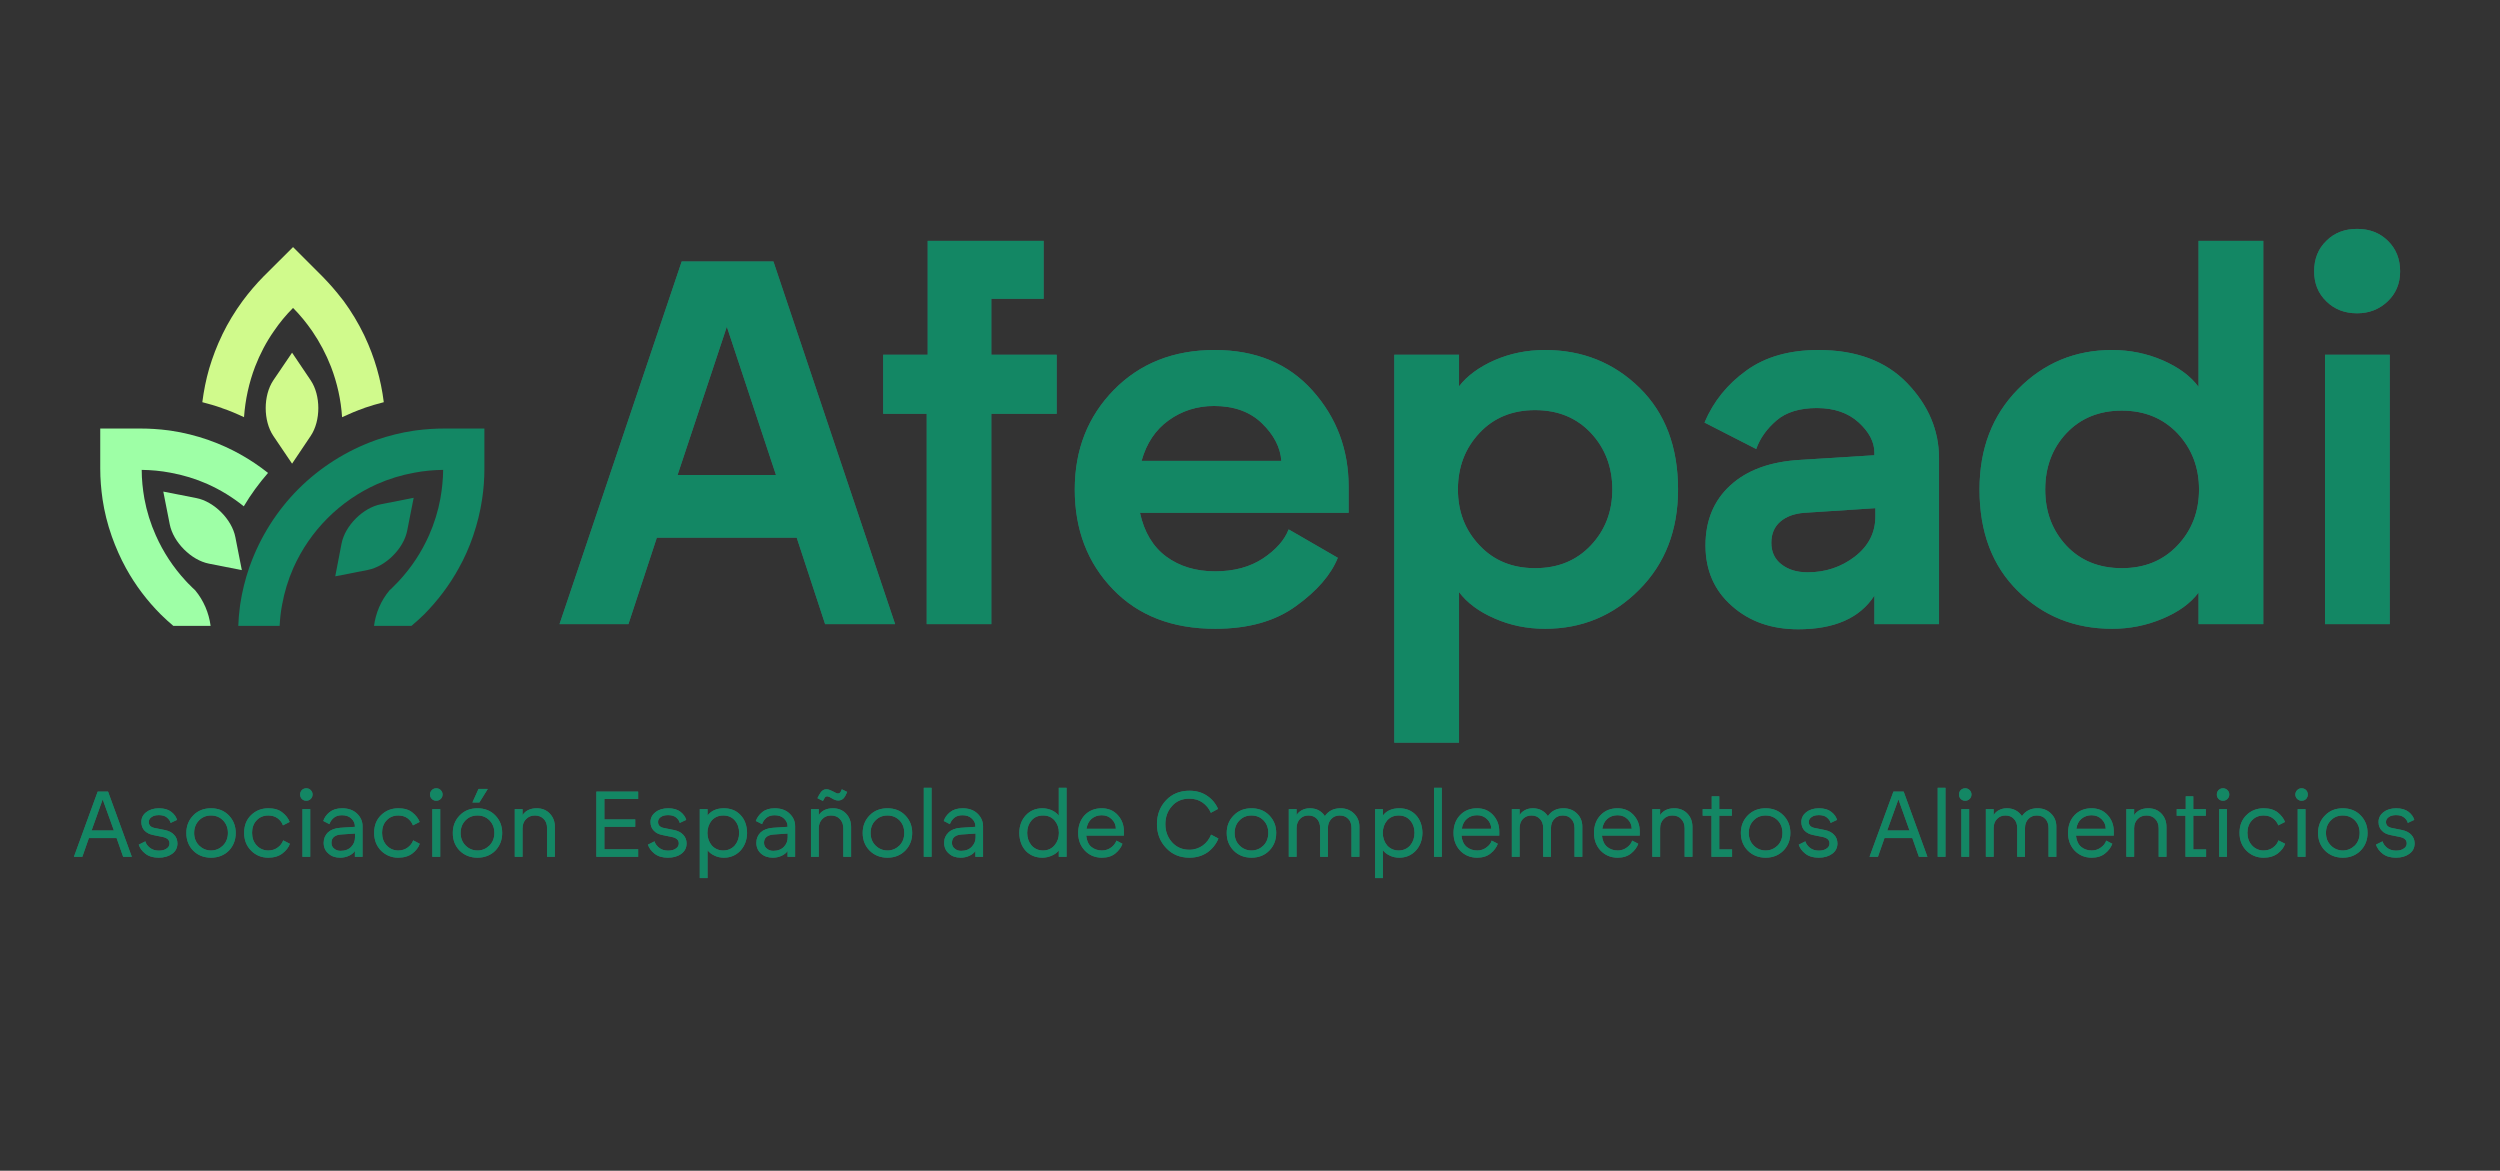 <?xml version="1.0" encoding="UTF-8"?>
<!DOCTYPE svg PUBLIC "-//W3C//DTD SVG 1.1//EN" "http://www.w3.org/Graphics/SVG/1.1/DTD/svg11.dtd">
<svg version="1.2" width="205mm" height="96mm" viewBox="0 0 20500 9600" preserveAspectRatio="xMidYMid" fill-rule="evenodd" stroke-width="28.222" stroke-linejoin="round" xmlns="http://www.w3.org/2000/svg" xmlns:ooo="http://xml.openoffice.org/svg/export" xmlns:xlink="http://www.w3.org/1999/xlink" xmlns:presentation="http://sun.com/xmlns/staroffice/presentation" xmlns:smil="http://www.w3.org/2001/SMIL20/" xmlns:anim="urn:oasis:names:tc:opendocument:xmlns:animation:1.0" xml:space="preserve">
 <rect x="0" y="0" width="20500" height="9600" fill="#333333" stroke="none"/>
 <defs class="ClipPathGroup">
  <clipPath id="presentation_clip_path" clipPathUnits="userSpaceOnUse">
   <rect x="0" y="0" width="20500" height="9600"/>
  </clipPath>
  <clipPath id="presentation_clip_path_shrink" clipPathUnits="userSpaceOnUse">
   <rect x="20" y="9" width="20459" height="9581"/>
  </clipPath>
 </defs>
 <defs class="TextShapeIndex">
  <g ooo:slide="id1" ooo:id-list="id3 id4 id5 id6 id7 id8 id9 id10 id11 id12"/>
 </defs>
 <defs class="EmbeddedBulletChars">
  <g id="bullet-char-template-57356" transform="scale(0,-0)">
   <path d="M 580,1141 L 1163,571 580,0 -4,571 580,1141 Z"/>
  </g>
  <g id="bullet-char-template-57354" transform="scale(0,-0)">
   <path d="M 8,1128 L 1137,1128 1137,0 8,0 8,1128 Z"/>
  </g>
  <g id="bullet-char-template-10146" transform="scale(0,-0)">
   <path d="M 174,0 L 602,739 174,1481 1456,739 174,0 Z M 1358,739 L 309,1346 659,739 1358,739 Z"/>
  </g>
  <g id="bullet-char-template-10132" transform="scale(0,-0)">
   <path d="M 2015,739 L 1276,0 717,0 1260,543 174,543 174,936 1260,936 717,1481 1274,1481 2015,739 Z"/>
  </g>
  <g id="bullet-char-template-10007" transform="scale(0,-0)">
   <path d="M 0,-2 C -7,14 -16,27 -25,37 L 356,567 C 262,823 215,952 215,954 215,979 228,992 255,992 264,992 276,990 289,987 310,991 331,999 354,1012 L 381,999 492,748 772,1049 836,1024 860,1049 C 881,1039 901,1025 922,1006 886,937 835,863 770,784 769,783 710,716 594,584 L 774,223 C 774,196 753,168 711,139 L 727,119 C 717,90 699,76 672,76 641,76 570,178 457,381 L 164,-76 C 142,-110 111,-127 72,-127 30,-127 9,-110 8,-76 1,-67 -2,-52 -2,-32 -2,-23 -1,-13 0,-2 Z"/>
  </g>
  <g id="bullet-char-template-10004" transform="scale(0,-0)">
   <path d="M 285,-33 C 182,-33 111,30 74,156 52,228 41,333 41,471 41,549 55,616 82,672 116,743 169,778 240,778 293,778 328,747 346,684 L 369,508 C 377,444 397,411 428,410 L 1163,1116 C 1174,1127 1196,1133 1229,1133 1271,1133 1292,1118 1292,1087 L 1292,965 C 1292,929 1282,901 1262,881 L 442,47 C 390,-6 338,-33 285,-33 Z"/>
  </g>
  <g id="bullet-char-template-9679" transform="scale(0,-0)">
   <path d="M 813,0 C 632,0 489,54 383,161 276,268 223,411 223,592 223,773 276,916 383,1023 489,1130 632,1184 813,1184 992,1184 1136,1130 1245,1023 1353,916 1407,772 1407,592 1407,412 1353,268 1245,161 1136,54 992,0 813,0 Z"/>
  </g>
  <g id="bullet-char-template-8226" transform="scale(0,-0)">
   <path d="M 346,457 C 273,457 209,483 155,535 101,586 74,649 74,723 74,796 101,859 155,911 209,963 273,989 346,989 419,989 480,963 531,910 582,859 608,796 608,723 608,648 583,586 532,535 482,483 420,457 346,457 Z"/>
  </g>
  <g id="bullet-char-template-8211" transform="scale(0,-0)">
   <path d="M -4,459 L 1135,459 1135,606 -4,606 -4,459 Z"/>
  </g>
  <g id="bullet-char-template-61548" transform="scale(0,-0)">
   <path d="M 173,740 C 173,903 231,1043 346,1159 462,1274 601,1332 765,1332 928,1332 1067,1274 1183,1159 1299,1043 1357,903 1357,740 1357,577 1299,437 1183,322 1067,206 928,148 765,148 601,148 462,206 346,322 231,437 173,577 173,740 Z"/>
  </g>
 </defs>
 <g>
  <g id="id2" class="Master_Slide">
   <g id="bg-id2" class="Background"/>
   <g id="bo-id2" class="BackgroundObjects"/>
  </g>
 </g>
 <g class="SlideGroup">
  <g>
   <g id="container-id1">
    <g id="id1" class="Slide" clip-path="url(#presentation_clip_path)">
     <g class="Page">
      <g class="com.sun.star.drawing.ClosedBezierShape">
       <g id="id3">
        <rect class="BoundingBox" stroke="none" fill="none" x="4588" y="1877" width="15094" height="4214"/>
        <path fill="rgb(54,104,100)" stroke="none" d="M 5153,5118 L 5386,4409 6533,4409 6766,5118 7340,5118 6342,2144 5590,2144 4588,5118 5153,5118 Z M 5960,2679 L 6363,3895 5556,3895 5960,2679 Z M 8129,5118 L 8129,3393 8665,3393 8665,2909 8129,2909 8129,2450 8558,2450 8558,1975 7607,1975 7607,2909 7242,2909 7242,3393 7599,3393 7599,5118 8129,5118 Z M 10628,4969 C 10800,4845 10914,4713 10970,4574 L 10567,4341 C 10533,4429 10463,4508 10357,4579 10251,4649 10120,4685 9964,4685 9805,4685 9672,4644 9563,4564 9454,4483 9382,4363 9348,4205 L 11059,4205 11059,3993 C 11059,3686 10960,3423 10762,3202 10564,2981 10297,2870 9960,2870 9623,2870 9347,2980 9134,3197 8920,3416 8813,3687 8813,4014 8813,4342 8917,4615 9125,4831 9333,5048 9613,5156 9964,5156 10236,5156 10457,5094 10628,4969 Z M 9584,3446 C 9693,3368 9817,3329 9955,3329 10120,3329 10251,3377 10348,3471 10446,3566 10499,3669 10507,3779 L 9361,3779 C 9401,3635 9475,3524 9584,3446 Z M 11964,6090 L 11964,4855 C 12029,4942 12126,5015 12255,5071 12384,5128 12522,5156 12669,5156 12972,5156 13229,5049 13442,4835 13654,4622 13760,4348 13760,4014 13760,3665 13655,3387 13444,3180 13233,2974 12975,2870 12669,2870 12522,2870 12384,2898 12257,2953 12130,3009 12032,3080 11964,3168 L 11964,2909 11433,2909 11433,6090 11964,6090 Z M 12132,3550 C 12249,3425 12401,3363 12588,3363 12775,3363 12927,3425 13045,3550 13162,3675 13221,3830 13221,4014 13221,4195 13162,4348 13045,4472 12927,4597 12775,4659 12588,4659 12401,4659 12249,4597 12132,4472 12014,4348 11955,4195 11955,4014 11955,3830 12014,3675 12132,3550 Z M 15370,4884 L 15370,5118 15900,5118 15900,3758 C 15900,3529 15813,3323 15639,3142 15465,2961 15222,2870 14911,2870 14673,2870 14476,2926 14321,3038 14165,3150 14050,3292 13977,3465 L 14401,3682 C 14432,3594 14488,3516 14567,3448 14646,3380 14757,3346 14898,3346 15040,3346 15154,3385 15240,3463 15326,3541 15370,3624 15370,3711 L 15370,3733 14762,3771 C 14516,3785 14325,3855 14189,3980 14053,4104 13985,4269 13985,4472 13985,4676 14057,4842 14202,4969 14346,5097 14527,5160 14745,5160 15043,5160 15251,5068 15370,4884 Z M 14796,4205 L 15378,4167 15378,4235 C 15378,4368 15322,4477 15210,4564 15098,4650 14969,4693 14822,4693 14734,4693 14663,4671 14607,4627 14552,4584 14525,4525 14525,4451 14525,4378 14549,4320 14599,4277 14648,4235 14714,4211 14796,4205 Z M 17733,5073 C 17864,5018 17963,4947 18028,4859 L 18028,5118 18559,5118 18559,1975 18028,1975 18028,3172 C 17963,3084 17865,3012 17735,2955 17605,2899 17466,2870 17319,2870 17016,2870 16759,2977 16548,3191 16337,3405 16232,3679 16232,4014 16232,4362 16336,4639 16546,4846 16755,5053 17013,5156 17319,5156 17463,5156 17601,5129 17733,5073 Z M 17399,3367 C 17586,3367 17738,3430 17856,3554 17973,3679 18032,3833 18032,4014 18032,4195 17973,4348 17856,4472 17738,4597 17586,4659 17399,4659 17213,4659 17061,4598 16945,4475 16829,4351 16771,4198 16771,4014 16771,3830 16829,3675 16945,3552 17061,3429 17213,3367 17399,3367 Z M 19596,2909 L 19065,2909 19065,5118 19596,5118 19596,2909 Z M 19076,2471 C 19142,2536 19226,2569 19328,2569 19427,2569 19511,2536 19579,2471 19647,2406 19681,2324 19681,2225 19681,2123 19647,2040 19581,1975 19514,1909 19430,1877 19328,1877 19226,1877 19142,1909 19076,1975 19009,2040 18976,2123 18976,2225 18976,2324 19009,2406 19076,2471 Z"/>
       </g>
      </g>
      <g class="com.sun.star.drawing.ClosedBezierShape">
       <g id="id4">
        <rect class="BoundingBox" stroke="none" fill="none" x="4588" y="1877" width="15094" height="4214"/>
        <path fill="rgb(19,135,100)" stroke="none" d="M 5153,5118 L 5386,4409 6533,4409 6766,5118 7340,5118 6342,2144 5590,2144 4588,5118 5153,5118 Z M 5960,2679 L 6363,3895 5556,3895 5960,2679 Z M 8129,5118 L 8129,3393 8665,3393 8665,2909 8129,2909 8129,2450 8558,2450 8558,1975 7607,1975 7607,2909 7242,2909 7242,3393 7599,3393 7599,5118 8129,5118 Z M 10628,4969 C 10800,4845 10914,4713 10970,4574 L 10567,4341 C 10533,4429 10463,4508 10357,4579 10251,4649 10120,4685 9964,4685 9805,4685 9672,4644 9563,4564 9454,4483 9382,4363 9348,4205 L 11059,4205 11059,3993 C 11059,3686 10960,3423 10762,3202 10564,2981 10297,2870 9960,2870 9623,2870 9347,2980 9134,3197 8920,3416 8813,3687 8813,4014 8813,4342 8917,4615 9125,4831 9333,5048 9613,5156 9964,5156 10236,5156 10457,5094 10628,4969 Z M 9584,3446 C 9693,3368 9817,3329 9955,3329 10120,3329 10251,3377 10348,3471 10446,3566 10499,3669 10507,3779 L 9361,3779 C 9401,3635 9475,3524 9584,3446 Z M 11964,6090 L 11964,4855 C 12029,4942 12126,5015 12255,5071 12384,5128 12522,5156 12669,5156 12972,5156 13229,5049 13442,4835 13654,4622 13760,4348 13760,4014 13760,3665 13655,3387 13444,3180 13233,2974 12975,2870 12669,2870 12522,2870 12384,2898 12257,2953 12130,3009 12032,3080 11964,3168 L 11964,2909 11433,2909 11433,6090 11964,6090 Z M 12132,3550 C 12249,3425 12401,3363 12588,3363 12775,3363 12927,3425 13045,3550 13162,3675 13221,3830 13221,4014 13221,4195 13162,4348 13045,4472 12927,4597 12775,4659 12588,4659 12401,4659 12249,4597 12132,4472 12014,4348 11955,4195 11955,4014 11955,3830 12014,3675 12132,3550 Z M 15370,4884 L 15370,5118 15900,5118 15900,3758 C 15900,3529 15813,3323 15639,3142 15465,2961 15222,2870 14911,2870 14673,2870 14476,2926 14321,3038 14165,3150 14050,3292 13977,3465 L 14401,3682 C 14432,3594 14488,3516 14567,3448 14646,3380 14757,3346 14898,3346 15040,3346 15154,3385 15240,3463 15326,3541 15370,3624 15370,3711 L 15370,3733 14762,3771 C 14516,3785 14325,3855 14189,3980 14053,4104 13985,4269 13985,4472 13985,4676 14057,4842 14202,4969 14346,5097 14527,5160 14745,5160 15043,5160 15251,5068 15370,4884 Z M 14796,4205 L 15378,4167 15378,4235 C 15378,4368 15322,4477 15210,4564 15098,4650 14969,4693 14822,4693 14734,4693 14663,4671 14607,4627 14552,4584 14525,4525 14525,4451 14525,4378 14549,4320 14599,4277 14648,4235 14714,4211 14796,4205 Z M 17733,5073 C 17864,5018 17963,4947 18028,4859 L 18028,5118 18559,5118 18559,1975 18028,1975 18028,3172 C 17963,3084 17865,3012 17735,2955 17605,2899 17466,2870 17319,2870 17016,2870 16759,2977 16548,3191 16337,3405 16232,3679 16232,4014 16232,4362 16336,4639 16546,4846 16755,5053 17013,5156 17319,5156 17463,5156 17601,5129 17733,5073 Z M 17399,3367 C 17586,3367 17738,3430 17856,3554 17973,3679 18032,3833 18032,4014 18032,4195 17973,4348 17856,4472 17738,4597 17586,4659 17399,4659 17213,4659 17061,4598 16945,4475 16829,4351 16771,4198 16771,4014 16771,3830 16829,3675 16945,3552 17061,3429 17213,3367 17399,3367 Z M 19596,2909 L 19065,2909 19065,5118 19596,5118 19596,2909 Z M 19076,2471 C 19142,2536 19226,2569 19328,2569 19427,2569 19511,2536 19579,2471 19647,2406 19681,2324 19681,2225 19681,2123 19647,2040 19581,1975 19514,1909 19430,1877 19328,1877 19226,1877 19142,1909 19076,1975 19009,2040 18976,2123 18976,2225 18976,2324 19009,2406 19076,2471 Z"/>
       </g>
      </g>
      <g class="com.sun.star.drawing.ClosedBezierShape">
       <g id="id5">
        <rect class="BoundingBox" stroke="none" fill="none" x="605" y="6460" width="19196" height="741"/>
        <path fill="rgb(54,104,100)" stroke="none" d="M 675,7026 L 729,6872 956,6872 1010,7026 1081,7026 886,6491 801,6491 606,7026 675,7026 Z M 842,6555 L 934,6810 751,6810 842,6555 Z M 1412,7001 C 1441,6980 1455,6951 1455,6916 1455,6889 1446,6865 1428,6846 1410,6826 1384,6813 1351,6806 L 1270,6790 C 1237,6784 1220,6767 1220,6740 1220,6724 1228,6710 1243,6700 1258,6689 1278,6684 1303,6684 1330,6684 1352,6690 1368,6703 1384,6716 1395,6731 1399,6748 L 1452,6723 C 1444,6698 1429,6676 1404,6657 1380,6638 1346,6628 1303,6628 1261,6628 1226,6639 1199,6660 1172,6681 1159,6708 1159,6740 1159,6769 1168,6793 1185,6811 1203,6830 1228,6842 1260,6848 L 1334,6863 C 1371,6871 1390,6888 1390,6916 1390,6934 1382,6948 1366,6958 1350,6970 1329,6975 1302,6975 1272,6975 1248,6967 1228,6951 1209,6935 1196,6918 1192,6899 L 1138,6926 C 1146,6953 1164,6979 1192,7000 1219,7022 1256,7033 1302,7033 1346,7033 1383,7022 1412,7001 Z M 1933,6830 C 1933,6773 1914,6725 1876,6686 1838,6647 1789,6628 1730,6628 1671,6628 1623,6647 1585,6686 1547,6725 1528,6773 1528,6830 1528,6888 1546,6936 1584,6975 1622,7013 1671,7033 1730,7033 1790,7033 1839,7013 1877,6975 1914,6936 1933,6888 1933,6830 Z M 1730,6687 C 1770,6687 1802,6700 1829,6727 1855,6754 1869,6788 1869,6830 1869,6872 1855,6906 1829,6933 1802,6959 1770,6974 1730,6974 1691,6974 1659,6959 1632,6933 1606,6906 1592,6872 1592,6830 1592,6788 1606,6754 1632,6727 1659,6700 1691,6687 1730,6687 Z M 2316,6998 C 2346,6975 2367,6948 2377,6919 L 2322,6891 C 2314,6914 2300,6933 2278,6949 2257,6965 2231,6974 2200,6974 2161,6974 2129,6959 2104,6932 2079,6904 2067,6870 2067,6829 2067,6788 2079,6753 2104,6727 2129,6700 2161,6687 2200,6687 2231,6687 2257,6695 2278,6711 2299,6727 2313,6746 2320,6768 L 2375,6740 C 2364,6711 2345,6685 2315,6662 2286,6639 2248,6628 2200,6628 2144,6628 2097,6647 2059,6684 2021,6721 2002,6769 2002,6829 2002,6889 2021,6937 2060,6976 2098,7014 2145,7033 2200,7033 2247,7033 2286,7021 2316,6998 Z M 2544,6635 L 2480,6635 2480,7026 2544,7026 2544,6635 Z M 2512,6566 C 2526,6566 2538,6561 2548,6551 2558,6541 2563,6529 2563,6515 2563,6501 2558,6489 2548,6479 2538,6469 2526,6464 2512,6464 2497,6464 2485,6469 2475,6479 2466,6489 2461,6501 2461,6515 2461,6529 2466,6541 2475,6551 2485,6561 2497,6566 2512,6566 Z M 2860,7018 C 2882,7008 2899,6995 2910,6978 L 2910,7026 2973,7026 2973,6774 C 2973,6735 2957,6700 2927,6671 2896,6642 2856,6628 2805,6628 2762,6628 2728,6639 2702,6660 2676,6681 2659,6706 2651,6732 L 2701,6758 C 2708,6739 2719,6721 2736,6707 2753,6692 2776,6685 2805,6685 2837,6685 2862,6694 2881,6712 2900,6730 2910,6751 2910,6774 L 2910,6780 2789,6788 C 2746,6791 2713,6804 2689,6826 2666,6849 2654,6877 2654,6911 2654,6947 2667,6977 2693,6999 2718,7022 2750,7033 2789,7033 2814,7033 2838,7028 2860,7018 Z M 2739,6862 C 2753,6851 2771,6845 2794,6843 L 2911,6835 2911,6867 C 2911,6896 2901,6922 2881,6943 2861,6965 2831,6977 2793,6977 2772,6977 2754,6971 2739,6958 2725,6947 2718,6931 2718,6911 2718,6890 2725,6873 2739,6862 Z M 3382,6998 C 3412,6975 3432,6948 3442,6919 L 3388,6891 C 3380,6914 3365,6933 3344,6949 3323,6965 3296,6974 3265,6974 3227,6974 3195,6959 3170,6932 3145,6904 3133,6870 3133,6829 3133,6788 3145,6753 3170,6727 3195,6700 3227,6687 3266,6687 3297,6687 3323,6695 3344,6711 3364,6727 3378,6746 3386,6768 L 3441,6740 C 3430,6711 3410,6685 3381,6662 3352,6639 3314,6628 3266,6628 3210,6628 3163,6647 3125,6684 3087,6721 3068,6769 3068,6829 3068,6889 3087,6937 3125,6976 3164,7014 3211,7033 3265,7033 3313,7033 3352,7021 3382,6998 Z M 3610,6635 L 3545,6635 3545,7026 3610,7026 3610,6635 Z M 3577,6566 C 3592,6566 3604,6561 3614,6551 3624,6541 3629,6529 3629,6515 3629,6501 3624,6489 3614,6479 3604,6469 3592,6464 3577,6464 3563,6464 3551,6469 3541,6479 3531,6489 3526,6501 3526,6515 3526,6529 3531,6541 3541,6551 3551,6561 3563,6566 3577,6566 Z M 4118,6830 C 4118,6773 4099,6725 4061,6686 4023,6647 3974,6628 3915,6628 3856,6628 3808,6647 3770,6686 3732,6725 3713,6773 3713,6830 3713,6888 3731,6936 3769,6975 3807,7013 3856,7033 3915,7033 3975,7033 4024,7013 4062,6975 4099,6936 4118,6888 4118,6830 Z M 3915,6687 C 3955,6687 3987,6700 4014,6727 4040,6754 4054,6788 4054,6830 4054,6872 4040,6906 4014,6933 3987,6959 3955,6974 3915,6974 3876,6974 3843,6959 3817,6933 3791,6906 3777,6872 3777,6830 3777,6788 3791,6754 3817,6727 3843,6700 3876,6687 3915,6687 Z M 3931,6580 L 4000,6469 3924,6469 3874,6580 3931,6580 Z M 4285,7026 L 4285,6792 C 4285,6760 4295,6735 4314,6716 4334,6696 4358,6687 4386,6687 4415,6687 4439,6696 4458,6715 4477,6734 4486,6759 4486,6792 L 4486,7026 4550,7026 4550,6781 C 4550,6737 4536,6700 4508,6671 4480,6642 4445,6628 4401,6628 4348,6628 4309,6647 4285,6684 L 4285,6635 4221,6635 4221,7026 4285,7026 Z M 5233,7026 L 5233,6964 4956,6964 4956,6780 5209,6780 5209,6719 4956,6719 4956,6552 5233,6552 5233,6491 4890,6491 4890,7026 5233,7026 Z M 5587,7001 C 5616,6980 5630,6951 5630,6916 5630,6889 5621,6865 5603,6846 5585,6826 5560,6813 5526,6806 L 5446,6790 C 5412,6784 5396,6767 5396,6740 5396,6724 5403,6710 5418,6700 5433,6689 5453,6684 5479,6684 5506,6684 5527,6690 5544,6703 5560,6716 5570,6731 5574,6748 L 5627,6723 C 5620,6698 5604,6676 5580,6657 5556,6638 5522,6628 5479,6628 5436,6628 5401,6639 5375,6660 5348,6681 5334,6708 5334,6740 5334,6769 5343,6793 5361,6811 5378,6830 5403,6842 5435,6848 L 5509,6863 C 5547,6871 5566,6888 5566,6916 5566,6934 5558,6948 5542,6958 5526,6970 5504,6975 5477,6975 5448,6975 5423,6967 5404,6951 5384,6935 5372,6918 5367,6899 L 5313,6926 C 5322,6953 5340,6979 5367,7000 5395,7022 5431,7033 5477,7033 5522,7033 5559,7022 5587,7001 Z M 5802,7200 L 5802,6972 C 5815,6989 5833,7004 5857,7015 5880,7027 5907,7033 5936,7033 5991,7033 6036,7013 6072,6975 6107,6936 6125,6888 6126,6830 6125,6769 6107,6720 6072,6683 6037,6646 5991,6628 5936,6628 5876,6628 5832,6648 5802,6687 L 5802,6635 5738,6635 5738,7200 5802,7200 Z M 5931,6687 C 5970,6687 6002,6700 6026,6728 6049,6755 6061,6789 6061,6830 6061,6870 6049,6904 6026,6932 6002,6959 5970,6974 5931,6974 5892,6974 5860,6959 5836,6932 5813,6904 5801,6870 5801,6830 5801,6790 5813,6756 5836,6728 5860,6701 5892,6687 5931,6687 Z M 6408,7018 C 6430,7008 6447,6995 6458,6978 L 6458,7026 6520,7026 6520,6774 C 6520,6735 6505,6700 6474,6671 6444,6642 6403,6628 6352,6628 6310,6628 6275,6639 6250,6660 6224,6681 6207,6706 6198,6732 L 6249,6758 C 6255,6739 6267,6721 6284,6707 6301,6692 6324,6685 6352,6685 6384,6685 6410,6694 6429,6712 6448,6730 6458,6751 6458,6774 L 6458,6780 6337,6788 C 6294,6791 6261,6804 6237,6826 6214,6849 6202,6877 6202,6911 6202,6947 6215,6977 6240,6999 6266,7022 6298,7033 6337,7033 6362,7033 6386,7028 6408,7018 Z M 6286,6862 C 6300,6851 6319,6845 6342,6843 L 6459,6835 6459,6867 C 6459,6896 6449,6922 6429,6943 6408,6965 6379,6977 6341,6977 6320,6977 6302,6971 6287,6958 6273,6947 6265,6931 6265,6911 6265,6890 6272,6873 6286,6862 Z M 6714,7026 L 6714,6792 C 6714,6760 6724,6735 6743,6716 6762,6696 6786,6687 6815,6687 6844,6687 6868,6696 6886,6715 6905,6734 6915,6759 6915,6792 L 6915,7026 6979,7026 6979,6781 C 6979,6737 6965,6700 6937,6671 6909,6642 6873,6628 6830,6628 6777,6628 6738,6647 6714,6684 L 6714,6635 6650,6635 6650,7026 6714,7026 Z M 6748,6568 L 6760,6546 C 6765,6535 6773,6530 6783,6530 6787,6530 6794,6532 6803,6536 L 6826,6549 C 6843,6559 6858,6564 6873,6564 6899,6564 6919,6551 6932,6525 L 6947,6494 6903,6472 6895,6490 C 6890,6501 6881,6507 6870,6507 6864,6507 6856,6504 6845,6497 L 6827,6488 C 6808,6478 6792,6472 6780,6472 6764,6472 6751,6476 6742,6485 6732,6493 6724,6505 6716,6520 L 6703,6545 6748,6568 Z M 7480,6830 C 7480,6773 7461,6725 7423,6686 7385,6647 7336,6628 7277,6628 7218,6628 7169,6647 7131,6686 7093,6725 7074,6773 7074,6830 7074,6888 7093,6936 7131,6975 7169,7013 7218,7033 7277,7033 7337,7033 7385,7013 7423,6975 7461,6936 7480,6888 7480,6830 Z M 7277,6687 C 7316,6687 7349,6700 7376,6727 7402,6754 7415,6788 7415,6830 7415,6872 7402,6906 7376,6933 7349,6959 7316,6974 7277,6974 7238,6974 7205,6959 7179,6933 7152,6906 7139,6872 7139,6830 7139,6788 7152,6754 7179,6727 7205,6700 7238,6687 7277,6687 Z M 7639,6460 L 7575,6460 7575,7026 7639,7026 7639,6460 Z M 7948,7018 C 7970,7008 7987,6995 7998,6978 L 7998,7026 8061,7026 8061,6774 C 8061,6735 8045,6700 8015,6671 7984,6642 7944,6628 7893,6628 7850,6628 7816,6639 7790,6660 7764,6681 7747,6706 7739,6732 L 7789,6758 C 7796,6739 7807,6721 7824,6707 7841,6692 7864,6685 7893,6685 7925,6685 7950,6694 7969,6712 7989,6730 7998,6751 7998,6774 L 7998,6780 7877,6788 C 7834,6791 7801,6804 7778,6826 7754,6849 7742,6877 7742,6911 7742,6947 7755,6977 7781,6999 7806,7022 7838,7033 7877,7033 7902,7033 7926,7028 7948,7018 Z M 7827,6862 C 7841,6851 7859,6845 7882,6843 L 8000,6835 8000,6867 C 8000,6896 7989,6922 7969,6943 7949,6965 7919,6977 7881,6977 7860,6977 7842,6971 7828,6958 7813,6947 7806,6931 7806,6911 7806,6890 7813,6873 7827,6862 Z M 8625,7016 C 8650,7005 8669,6991 8682,6974 L 8682,7026 8746,7026 8746,6460 8682,6460 8682,6689 C 8669,6671 8651,6657 8626,6645 8602,6634 8576,6628 8548,6628 8493,6628 8448,6647 8412,6685 8377,6723 8359,6771 8358,6829 8359,6891 8377,6940 8412,6978 8447,7014 8493,7033 8548,7033 8574,7033 8600,7027 8625,7016 Z M 8458,6728 C 8482,6700 8514,6687 8553,6687 8592,6687 8624,6700 8648,6728 8671,6755 8683,6789 8683,6829 8683,6870 8671,6903 8648,6931 8624,6959 8592,6974 8553,6974 8514,6974 8482,6959 8458,6932 8435,6904 8423,6870 8423,6829 8423,6789 8435,6755 8458,6728 Z M 9146,6998 C 9174,6975 9194,6948 9204,6919 L 9155,6893 C 9147,6915 9133,6933 9112,6949 9091,6965 9065,6974 9036,6974 9000,6974 8971,6963 8947,6943 8924,6923 8911,6892 8907,6852 L 9216,6852 9216,6818 C 9216,6765 9199,6720 9165,6683 9131,6646 9087,6628 9034,6628 8977,6628 8930,6647 8894,6685 8859,6723 8841,6772 8841,6830 8841,6888 8859,6936 8896,6975 8932,7013 8979,7033 9036,7033 9081,7033 9118,7021 9146,6998 Z M 8951,6714 C 8974,6695 9002,6685 9034,6685 9068,6685 9095,6696 9117,6718 9139,6740 9150,6766 9150,6796 L 8909,6796 C 8915,6761 8929,6733 8951,6714 Z M 9899,6991 C 9940,6962 9971,6924 9991,6876 L 9931,6844 C 9917,6880 9894,6910 9863,6933 9832,6955 9795,6968 9753,6968 9693,6968 9646,6946 9610,6906 9574,6865 9556,6816 9556,6758 9556,6700 9574,6650 9610,6610 9646,6569 9693,6549 9753,6549 9794,6549 9830,6559 9861,6581 9891,6602 9914,6630 9929,6665 L 9988,6633 C 9968,6587 9937,6551 9896,6524 9855,6497 9808,6484 9753,6484 9675,6484 9611,6510 9562,6562 9512,6615 9487,6680 9487,6758 9487,6835 9512,6900 9562,6953 9611,7006 9675,7033 9753,7033 9809,7033 9857,7019 9899,6991 Z M 10465,6830 C 10465,6773 10446,6725 10408,6686 10370,6647 10321,6628 10262,6628 10203,6628 10155,6647 10117,6686 10078,6725 10059,6773 10059,6830 10059,6888 10078,6936 10116,6975 10154,7013 10203,7033 10262,7033 10322,7033 10371,7013 10408,6975 10446,6936 10465,6888 10465,6830 Z M 10262,6687 C 10302,6687 10334,6700 10361,6727 10387,6754 10400,6788 10400,6830 10400,6872 10387,6906 10361,6933 10334,6959 10302,6974 10262,6974 10223,6974 10190,6959 10164,6933 10137,6906 10124,6872 10124,6830 10124,6788 10137,6754 10164,6727 10190,6700 10223,6687 10262,6687 Z M 10632,7026 L 10632,6790 C 10632,6759 10642,6734 10660,6715 10678,6696 10701,6687 10729,6687 10758,6687 10781,6696 10799,6715 10816,6733 10825,6758 10825,6790 L 10825,7026 10889,7026 10889,6790 C 10889,6759 10899,6734 10917,6715 10935,6696 10958,6687 10986,6687 11015,6687 11038,6696 11056,6715 11074,6733 11082,6758 11082,6790 L 11082,7026 11147,7026 11147,6778 C 11147,6736 11132,6700 11103,6671 11073,6642 11036,6628 10992,6628 10936,6628 10894,6649 10864,6692 10835,6649 10794,6628 10741,6628 10717,6628 10695,6633 10676,6643 10657,6653 10642,6667 10632,6684 L 10632,6635 10568,6635 10568,7026 10632,7026 Z M 11340,7200 L 11340,6972 C 11353,6989 11371,7004 11395,7015 11418,7027 11445,7033 11474,7033 11529,7033 11574,7013 11610,6975 11645,6936 11663,6888 11664,6830 11663,6769 11645,6720 11610,6683 11575,6646 11529,6628 11474,6628 11414,6628 11370,6648 11340,6687 L 11340,6635 11276,6635 11276,7200 11340,7200 Z M 11469,6687 C 11508,6687 11540,6700 11564,6728 11587,6755 11599,6789 11599,6830 11599,6870 11587,6904 11564,6932 11540,6959 11508,6974 11469,6974 11430,6974 11398,6959 11374,6932 11351,6904 11339,6870 11339,6830 11339,6790 11351,6756 11374,6728 11398,6701 11430,6687 11469,6687 Z M 11823,6460 L 11759,6460 11759,7026 11823,7026 11823,6460 Z M 12223,6998 C 12252,6975 12271,6948 12282,6919 L 12232,6893 C 12225,6915 12211,6933 12189,6949 12168,6965 12143,6974 12113,6974 12078,6974 12048,6963 12025,6943 12002,6923 11988,6892 11984,6852 L 12294,6852 12294,6818 C 12294,6765 12277,6720 12243,6683 12209,6646 12165,6628 12112,6628 12054,6628 12008,6647 11972,6685 11936,6723 11919,6772 11919,6830 11919,6888 11937,6936 11973,6975 12010,7013 12056,7033 12113,7033 12158,7033 12195,7021 12223,6998 Z M 12029,6714 C 12051,6695 12079,6685 12112,6685 12145,6685 12173,6696 12195,6718 12217,6740 12228,6766 12228,6796 L 11987,6796 C 11992,6761 12006,6733 12029,6714 Z M 12461,7026 L 12461,6790 C 12461,6759 12470,6734 12488,6715 12507,6696 12530,6687 12558,6687 12586,6687 12610,6696 12627,6715 12645,6733 12654,6758 12654,6790 L 12654,7026 12718,7026 12718,6790 C 12718,6759 12727,6734 12746,6715 12764,6696 12787,6687 12815,6687 12844,6687 12867,6696 12884,6715 12902,6733 12911,6758 12911,6790 L 12911,7026 12975,7026 12975,6778 C 12975,6736 12961,6700 12931,6671 12902,6642 12865,6628 12820,6628 12765,6628 12722,6649 12693,6692 12663,6649 12622,6628 12569,6628 12545,6628 12524,6633 12505,6643 12485,6653 12471,6667 12461,6684 L 12461,6635 12397,6635 12397,7026 12461,7026 Z M 13375,6998 C 13404,6975 13423,6948 13434,6919 L 13384,6893 C 13377,6915 13363,6933 13341,6949 13320,6965 13295,6974 13265,6974 13230,6974 13200,6963 13177,6943 13154,6923 13140,6892 13136,6852 L 13446,6852 13446,6818 C 13446,6765 13429,6720 13395,6683 13361,6646 13317,6628 13264,6628 13206,6628 13160,6647 13124,6685 13088,6723 13071,6772 13071,6830 13071,6888 13089,6936 13125,6975 13162,7013 13208,7033 13265,7033 13310,7033 13347,7021 13375,6998 Z M 13181,6714 C 13203,6695 13231,6685 13264,6685 13297,6685 13325,6696 13347,6718 13369,6740 13380,6766 13380,6796 L 13139,6796 C 13144,6761 13158,6733 13181,6714 Z M 13613,7026 L 13613,6792 C 13613,6760 13623,6735 13642,6716 13661,6696 13685,6687 13714,6687 13743,6687 13767,6696 13785,6715 13804,6734 13814,6759 13814,6792 L 13814,7026 13878,7026 13878,6781 C 13878,6737 13864,6700 13836,6671 13808,6642 13772,6628 13729,6628 13676,6628 13637,6647 13613,6684 L 13613,6635 13549,6635 13549,7026 13613,7026 Z M 14203,7026 L 14203,6965 14098,6965 14098,6689 14201,6689 14201,6635 14098,6635 14098,6530 14036,6530 14036,6635 13962,6635 13962,6689 14034,6689 14034,7026 14203,7026 Z M 14681,6830 C 14681,6773 14662,6725 14624,6686 14586,6647 14537,6628 14478,6628 14419,6628 14371,6647 14332,6686 14294,6725 14275,6773 14275,6830 14275,6888 14294,6936 14332,6975 14370,7013 14419,7033 14478,7033 14538,7033 14586,7013 14624,6975 14662,6936 14681,6888 14681,6830 Z M 14478,6687 C 14517,6687 14550,6700 14577,6727 14603,6754 14616,6788 14616,6830 14616,6872 14603,6906 14577,6933 14550,6959 14517,6974 14478,6974 14439,6974 14406,6959 14380,6933 14353,6906 14340,6872 14340,6830 14340,6788 14353,6754 14380,6727 14406,6700 14439,6687 14478,6687 Z M 15024,7001 C 15053,6980 15067,6951 15067,6916 15067,6889 15058,6865 15040,6846 15022,6826 14996,6813 14963,6806 L 14883,6790 C 14849,6784 14832,6767 14832,6740 14832,6724 14840,6710 14855,6700 14870,6689 14890,6684 14915,6684 14942,6684 14964,6690 14980,6703 14996,6716 15007,6731 15011,6748 L 15064,6723 C 15056,6698 15041,6676 15016,6657 14992,6638 14959,6628 14915,6628 14873,6628 14838,6639 14811,6660 14785,6681 14771,6708 14771,6740 14771,6769 14780,6793 14797,6811 14815,6830 14840,6842 14872,6848 L 14946,6863 C 14983,6871 15002,6888 15002,6916 15002,6934 14994,6948 14978,6958 14962,6970 14941,6975 14914,6975 14884,6975 14860,6967 14840,6951 14821,6935 14809,6918 14804,6899 L 14750,6926 C 14758,6953 14776,6979 14804,7000 14831,7022 14868,7033 14914,7033 14959,7033 14995,7022 15024,7001 Z M 15399,7026 L 15453,6872 15681,6872 15735,7026 15805,7026 15610,6491 15526,6491 15330,7026 15399,7026 Z M 15567,6555 L 15658,6810 15475,6810 15567,6555 Z M 15953,6460 L 15889,6460 15889,7026 15953,7026 15953,6460 Z M 16147,6635 L 16083,6635 16083,7026 16147,7026 16147,6635 Z M 16115,6566 C 16129,6566 16141,6561 16151,6551 16161,6541 16166,6529 16166,6515 16166,6501 16161,6489 16151,6479 16141,6469 16129,6464 16115,6464 16100,6464 16088,6469 16078,6479 16068,6489 16064,6501 16064,6515 16064,6529 16068,6541 16078,6551 16088,6561 16100,6566 16115,6566 Z M 16348,7026 L 16348,6790 C 16348,6759 16357,6734 16376,6715 16394,6696 16417,6687 16445,6687 16473,6687 16497,6696 16514,6715 16532,6733 16541,6758 16541,6790 L 16541,7026 16605,7026 16605,6790 C 16605,6759 16614,6734 16633,6715 16651,6696 16674,6687 16702,6687 16731,6687 16754,6696 16772,6715 16789,6733 16798,6758 16798,6790 L 16798,7026 16862,7026 16862,6778 C 16862,6736 16848,6700 16818,6671 16789,6642 16752,6628 16707,6628 16652,6628 16610,6649 16580,6692 16550,6649 16509,6628 16456,6628 16432,6628 16411,6633 16392,6643 16372,6653 16358,6667 16348,6684 L 16348,6635 16284,6635 16284,7026 16348,7026 Z M 17262,6998 C 17291,6975 17310,6948 17321,6919 L 17271,6893 C 17264,6915 17250,6933 17228,6949 17207,6965 17182,6974 17152,6974 17117,6974 17087,6963 17064,6943 17041,6923 17027,6892 17023,6852 L 17333,6852 17333,6818 C 17333,6765 17316,6720 17282,6683 17248,6646 17204,6628 17151,6628 17093,6628 17047,6647 17011,6685 16975,6723 16958,6772 16958,6830 16958,6888 16976,6936 17012,6975 17049,7013 17095,7033 17152,7033 17197,7033 17234,7021 17262,6998 Z M 17068,6714 C 17091,6695 17118,6685 17151,6685 17184,6685 17212,6696 17234,6718 17256,6740 17267,6766 17267,6796 L 17026,6796 C 17031,6761 17045,6733 17068,6714 Z M 17500,7026 L 17500,6792 C 17500,6760 17510,6735 17529,6716 17548,6696 17572,6687 17601,6687 17630,6687 17654,6696 17672,6715 17691,6734 17701,6759 17701,6792 L 17701,7026 17765,7026 17765,6781 C 17765,6737 17751,6700 17723,6671 17695,6642 17659,6628 17616,6628 17563,6628 17524,6647 17500,6684 L 17500,6635 17436,6635 17436,7026 17500,7026 Z M 18090,7026 L 18090,6965 17985,6965 17985,6689 18088,6689 18088,6635 17985,6635 17985,6530 17923,6530 17923,6635 17849,6635 17849,6689 17921,6689 17921,7026 18090,7026 Z M 18261,6635 L 18197,6635 18197,7026 18261,7026 18261,6635 Z M 18229,6566 C 18243,6566 18255,6561 18265,6551 18275,6541 18280,6529 18280,6515 18280,6501 18275,6489 18265,6479 18255,6469 18243,6464 18229,6464 18214,6464 18202,6469 18192,6479 18183,6489 18178,6501 18178,6515 18178,6529 18183,6541 18192,6551 18202,6561 18214,6566 18229,6566 Z M 18678,6998 C 18708,6975 18728,6948 18738,6919 L 18683,6891 C 18676,6914 18661,6933 18640,6949 18619,6965 18592,6974 18561,6974 18523,6974 18491,6959 18466,6932 18441,6904 18429,6870 18429,6829 18429,6788 18441,6753 18466,6727 18491,6700 18523,6687 18562,6687 18593,6687 18619,6695 18639,6711 18660,6727 18674,6746 18682,6768 L 18737,6740 C 18726,6711 18706,6685 18677,6662 18648,6639 18609,6628 18562,6628 18506,6628 18458,6647 18421,6684 18383,6721 18364,6769 18364,6829 18364,6889 18383,6937 18421,6976 18460,7014 18506,7033 18561,7033 18609,7033 18647,7021 18678,6998 Z M 18905,6635 L 18841,6635 18841,7026 18905,7026 18905,6635 Z M 18873,6566 C 18888,6566 18900,6561 18910,6551 18919,6541 18924,6529 18924,6515 18924,6501 18919,6489 18910,6479 18900,6469 18888,6464 18873,6464 18859,6464 18847,6469 18837,6479 18827,6489 18822,6501 18822,6515 18822,6529 18827,6541 18837,6551 18847,6561 18859,6566 18873,6566 Z M 19414,6830 C 19414,6773 19395,6725 19357,6686 19319,6647 19270,6628 19211,6628 19152,6628 19104,6647 19066,6686 19027,6725 19008,6773 19008,6830 19008,6888 19027,6936 19065,6975 19103,7013 19152,7033 19211,7033 19271,7033 19319,7013 19357,6975 19395,6936 19414,6888 19414,6830 Z M 19211,6687 C 19250,6687 19283,6700 19310,6727 19336,6754 19349,6788 19349,6830 19349,6872 19336,6906 19310,6933 19283,6959 19250,6974 19211,6974 19172,6974 19139,6959 19113,6933 19086,6906 19073,6872 19073,6830 19073,6788 19086,6754 19113,6727 19139,6700 19172,6687 19211,6687 Z M 19757,7001 C 19786,6980 19800,6951 19800,6916 19800,6889 19791,6865 19773,6846 19755,6826 19729,6813 19696,6806 L 19616,6790 C 19582,6784 19565,6767 19565,6740 19565,6724 19573,6710 19588,6700 19603,6689 19623,6684 19648,6684 19675,6684 19697,6690 19713,6703 19730,6716 19740,6731 19744,6748 L 19797,6723 C 19790,6698 19774,6676 19750,6657 19725,6638 19692,6628 19648,6628 19606,6628 19571,6639 19544,6660 19518,6681 19504,6708 19504,6740 19504,6769 19513,6793 19531,6811 19548,6830 19573,6842 19605,6848 L 19679,6863 C 19717,6871 19735,6888 19735,6916 19735,6934 19727,6948 19711,6958 19695,6970 19674,6975 19647,6975 19617,6975 19593,6967 19573,6951 19554,6935 19542,6918 19537,6899 L 19483,6926 C 19492,6953 19510,6979 19537,7000 19565,7022 19601,7033 19647,7033 19692,7033 19728,7022 19757,7001 Z"/>
       </g>
      </g>
      <g class="com.sun.star.drawing.ClosedBezierShape">
       <g id="id6">
        <rect class="BoundingBox" stroke="none" fill="none" x="605" y="6460" width="19196" height="741"/>
        <path fill="rgb(19,135,100)" stroke="none" d="M 675,7026 L 729,6872 956,6872 1010,7026 1081,7026 886,6491 801,6491 606,7026 675,7026 Z M 842,6555 L 934,6810 751,6810 842,6555 Z M 1412,7001 C 1441,6980 1455,6951 1455,6916 1455,6889 1446,6865 1428,6846 1410,6826 1384,6813 1351,6806 L 1270,6790 C 1237,6784 1220,6767 1220,6740 1220,6724 1228,6710 1243,6700 1258,6689 1278,6684 1303,6684 1330,6684 1352,6690 1368,6703 1384,6716 1395,6731 1399,6748 L 1452,6723 C 1444,6698 1429,6676 1404,6657 1380,6638 1346,6628 1303,6628 1261,6628 1226,6639 1199,6660 1172,6681 1159,6708 1159,6740 1159,6769 1168,6793 1185,6811 1203,6830 1228,6842 1260,6848 L 1334,6863 C 1371,6871 1390,6888 1390,6916 1390,6934 1382,6948 1366,6958 1350,6970 1329,6975 1302,6975 1272,6975 1248,6967 1228,6951 1209,6935 1196,6918 1192,6899 L 1138,6926 C 1146,6953 1164,6979 1192,7000 1219,7022 1256,7033 1302,7033 1346,7033 1383,7022 1412,7001 Z M 1933,6830 C 1933,6773 1914,6725 1876,6686 1838,6647 1789,6628 1730,6628 1671,6628 1623,6647 1585,6686 1547,6725 1528,6773 1528,6830 1528,6888 1546,6936 1584,6975 1622,7013 1671,7033 1730,7033 1790,7033 1839,7013 1877,6975 1914,6936 1933,6888 1933,6830 Z M 1730,6687 C 1770,6687 1802,6700 1829,6727 1855,6754 1869,6788 1869,6830 1869,6872 1855,6906 1829,6933 1802,6959 1770,6974 1730,6974 1691,6974 1659,6959 1632,6933 1606,6906 1592,6872 1592,6830 1592,6788 1606,6754 1632,6727 1659,6700 1691,6687 1730,6687 Z M 2316,6998 C 2346,6975 2367,6948 2377,6919 L 2322,6891 C 2314,6914 2300,6933 2278,6949 2257,6965 2231,6974 2200,6974 2161,6974 2129,6959 2104,6932 2079,6904 2067,6870 2067,6829 2067,6788 2079,6753 2104,6727 2129,6700 2161,6687 2200,6687 2231,6687 2257,6695 2278,6711 2299,6727 2313,6746 2320,6768 L 2375,6740 C 2364,6711 2345,6685 2315,6662 2286,6639 2248,6628 2200,6628 2144,6628 2097,6647 2059,6684 2021,6721 2002,6769 2002,6829 2002,6889 2021,6937 2060,6976 2098,7014 2145,7033 2200,7033 2247,7033 2286,7021 2316,6998 Z M 2544,6635 L 2480,6635 2480,7026 2544,7026 2544,6635 Z M 2512,6566 C 2526,6566 2538,6561 2548,6551 2558,6541 2563,6529 2563,6515 2563,6501 2558,6489 2548,6479 2538,6469 2526,6464 2512,6464 2497,6464 2485,6469 2475,6479 2466,6489 2461,6501 2461,6515 2461,6529 2466,6541 2475,6551 2485,6561 2497,6566 2512,6566 Z M 2860,7018 C 2882,7008 2899,6995 2910,6978 L 2910,7026 2973,7026 2973,6774 C 2973,6735 2957,6700 2927,6671 2896,6642 2856,6628 2805,6628 2762,6628 2728,6639 2702,6660 2676,6681 2659,6706 2651,6732 L 2701,6758 C 2708,6739 2719,6721 2736,6707 2753,6692 2776,6685 2805,6685 2837,6685 2862,6694 2881,6712 2900,6730 2910,6751 2910,6774 L 2910,6780 2789,6788 C 2746,6791 2713,6804 2689,6826 2666,6849 2654,6877 2654,6911 2654,6947 2667,6977 2693,6999 2718,7022 2750,7033 2789,7033 2814,7033 2838,7028 2860,7018 Z M 2739,6862 C 2753,6851 2771,6845 2794,6843 L 2911,6835 2911,6867 C 2911,6896 2901,6922 2881,6943 2861,6965 2831,6977 2793,6977 2772,6977 2754,6971 2739,6958 2725,6947 2718,6931 2718,6911 2718,6890 2725,6873 2739,6862 Z M 3382,6998 C 3412,6975 3432,6948 3442,6919 L 3388,6891 C 3380,6914 3365,6933 3344,6949 3323,6965 3296,6974 3265,6974 3227,6974 3195,6959 3170,6932 3145,6904 3133,6870 3133,6829 3133,6788 3145,6753 3170,6727 3195,6700 3227,6687 3266,6687 3297,6687 3323,6695 3344,6711 3364,6727 3378,6746 3386,6768 L 3441,6740 C 3430,6711 3410,6685 3381,6662 3352,6639 3314,6628 3266,6628 3210,6628 3163,6647 3125,6684 3087,6721 3068,6769 3068,6829 3068,6889 3087,6937 3125,6976 3164,7014 3211,7033 3265,7033 3313,7033 3352,7021 3382,6998 Z M 3610,6635 L 3545,6635 3545,7026 3610,7026 3610,6635 Z M 3577,6566 C 3592,6566 3604,6561 3614,6551 3624,6541 3629,6529 3629,6515 3629,6501 3624,6489 3614,6479 3604,6469 3592,6464 3577,6464 3563,6464 3551,6469 3541,6479 3531,6489 3526,6501 3526,6515 3526,6529 3531,6541 3541,6551 3551,6561 3563,6566 3577,6566 Z M 4118,6830 C 4118,6773 4099,6725 4061,6686 4023,6647 3974,6628 3915,6628 3856,6628 3808,6647 3770,6686 3732,6725 3713,6773 3713,6830 3713,6888 3731,6936 3769,6975 3807,7013 3856,7033 3915,7033 3975,7033 4024,7013 4062,6975 4099,6936 4118,6888 4118,6830 Z M 3915,6687 C 3955,6687 3987,6700 4014,6727 4040,6754 4054,6788 4054,6830 4054,6872 4040,6906 4014,6933 3987,6959 3955,6974 3915,6974 3876,6974 3843,6959 3817,6933 3791,6906 3777,6872 3777,6830 3777,6788 3791,6754 3817,6727 3843,6700 3876,6687 3915,6687 Z M 3931,6580 L 4000,6469 3924,6469 3874,6580 3931,6580 Z M 4285,7026 L 4285,6792 C 4285,6760 4295,6735 4314,6716 4334,6696 4358,6687 4386,6687 4415,6687 4439,6696 4458,6715 4477,6734 4486,6759 4486,6792 L 4486,7026 4550,7026 4550,6781 C 4550,6737 4536,6700 4508,6671 4480,6642 4445,6628 4401,6628 4348,6628 4309,6647 4285,6684 L 4285,6635 4221,6635 4221,7026 4285,7026 Z M 5233,7026 L 5233,6964 4956,6964 4956,6780 5209,6780 5209,6719 4956,6719 4956,6552 5233,6552 5233,6491 4890,6491 4890,7026 5233,7026 Z M 5587,7001 C 5616,6980 5630,6951 5630,6916 5630,6889 5621,6865 5603,6846 5585,6826 5560,6813 5526,6806 L 5446,6790 C 5412,6784 5396,6767 5396,6740 5396,6724 5403,6710 5418,6700 5433,6689 5453,6684 5479,6684 5506,6684 5527,6690 5544,6703 5560,6716 5570,6731 5574,6748 L 5627,6723 C 5620,6698 5604,6676 5580,6657 5556,6638 5522,6628 5479,6628 5436,6628 5401,6639 5375,6660 5348,6681 5334,6708 5334,6740 5334,6769 5343,6793 5361,6811 5378,6830 5403,6842 5435,6848 L 5509,6863 C 5547,6871 5566,6888 5566,6916 5566,6934 5558,6948 5542,6958 5526,6970 5504,6975 5477,6975 5448,6975 5423,6967 5404,6951 5384,6935 5372,6918 5367,6899 L 5313,6926 C 5322,6953 5340,6979 5367,7000 5395,7022 5431,7033 5477,7033 5522,7033 5559,7022 5587,7001 Z M 5802,7200 L 5802,6972 C 5815,6989 5833,7004 5857,7015 5880,7027 5907,7033 5936,7033 5991,7033 6036,7013 6072,6975 6107,6936 6125,6888 6126,6830 6125,6769 6107,6720 6072,6683 6037,6646 5991,6628 5936,6628 5876,6628 5832,6648 5802,6687 L 5802,6635 5738,6635 5738,7200 5802,7200 Z M 5931,6687 C 5970,6687 6002,6700 6026,6728 6049,6755 6061,6789 6061,6830 6061,6870 6049,6904 6026,6932 6002,6959 5970,6974 5931,6974 5892,6974 5860,6959 5836,6932 5813,6904 5801,6870 5801,6830 5801,6790 5813,6756 5836,6728 5860,6701 5892,6687 5931,6687 Z M 6408,7018 C 6430,7008 6447,6995 6458,6978 L 6458,7026 6520,7026 6520,6774 C 6520,6735 6505,6700 6474,6671 6444,6642 6403,6628 6352,6628 6310,6628 6275,6639 6250,6660 6224,6681 6207,6706 6198,6732 L 6249,6758 C 6255,6739 6267,6721 6284,6707 6301,6692 6324,6685 6352,6685 6384,6685 6410,6694 6429,6712 6448,6730 6458,6751 6458,6774 L 6458,6780 6337,6788 C 6294,6791 6261,6804 6237,6826 6214,6849 6202,6877 6202,6911 6202,6947 6215,6977 6240,6999 6266,7022 6298,7033 6337,7033 6362,7033 6386,7028 6408,7018 Z M 6286,6862 C 6300,6851 6319,6845 6342,6843 L 6459,6835 6459,6867 C 6459,6896 6449,6922 6429,6943 6408,6965 6379,6977 6341,6977 6320,6977 6302,6971 6287,6958 6273,6947 6265,6931 6265,6911 6265,6890 6272,6873 6286,6862 Z M 6714,7026 L 6714,6792 C 6714,6760 6724,6735 6743,6716 6762,6696 6786,6687 6815,6687 6844,6687 6868,6696 6886,6715 6905,6734 6915,6759 6915,6792 L 6915,7026 6979,7026 6979,6781 C 6979,6737 6965,6700 6937,6671 6909,6642 6873,6628 6830,6628 6777,6628 6738,6647 6714,6684 L 6714,6635 6650,6635 6650,7026 6714,7026 Z M 6748,6568 L 6760,6546 C 6765,6535 6773,6530 6783,6530 6787,6530 6794,6532 6803,6536 L 6826,6549 C 6843,6559 6858,6564 6873,6564 6899,6564 6919,6551 6932,6525 L 6947,6494 6903,6472 6895,6490 C 6890,6501 6881,6507 6870,6507 6864,6507 6856,6504 6845,6497 L 6827,6488 C 6808,6478 6792,6472 6780,6472 6764,6472 6751,6476 6742,6485 6732,6493 6724,6505 6716,6520 L 6703,6545 6748,6568 Z M 7480,6830 C 7480,6773 7461,6725 7423,6686 7385,6647 7336,6628 7277,6628 7218,6628 7169,6647 7131,6686 7093,6725 7074,6773 7074,6830 7074,6888 7093,6936 7131,6975 7169,7013 7218,7033 7277,7033 7337,7033 7385,7013 7423,6975 7461,6936 7480,6888 7480,6830 Z M 7277,6687 C 7316,6687 7349,6700 7376,6727 7402,6754 7415,6788 7415,6830 7415,6872 7402,6906 7376,6933 7349,6959 7316,6974 7277,6974 7238,6974 7205,6959 7179,6933 7152,6906 7139,6872 7139,6830 7139,6788 7152,6754 7179,6727 7205,6700 7238,6687 7277,6687 Z M 7639,6460 L 7575,6460 7575,7026 7639,7026 7639,6460 Z M 7948,7018 C 7970,7008 7987,6995 7998,6978 L 7998,7026 8061,7026 8061,6774 C 8061,6735 8045,6700 8015,6671 7984,6642 7944,6628 7893,6628 7850,6628 7816,6639 7790,6660 7764,6681 7747,6706 7739,6732 L 7789,6758 C 7796,6739 7807,6721 7824,6707 7841,6692 7864,6685 7893,6685 7925,6685 7950,6694 7969,6712 7989,6730 7998,6751 7998,6774 L 7998,6780 7877,6788 C 7834,6791 7801,6804 7778,6826 7754,6849 7742,6877 7742,6911 7742,6947 7755,6977 7781,6999 7806,7022 7838,7033 7877,7033 7902,7033 7926,7028 7948,7018 Z M 7827,6862 C 7841,6851 7859,6845 7882,6843 L 8000,6835 8000,6867 C 8000,6896 7989,6922 7969,6943 7949,6965 7919,6977 7881,6977 7860,6977 7842,6971 7828,6958 7813,6947 7806,6931 7806,6911 7806,6890 7813,6873 7827,6862 Z M 8625,7016 C 8650,7005 8669,6991 8682,6974 L 8682,7026 8746,7026 8746,6460 8682,6460 8682,6689 C 8669,6671 8651,6657 8626,6645 8602,6634 8576,6628 8548,6628 8493,6628 8448,6647 8412,6685 8377,6723 8359,6771 8358,6829 8359,6891 8377,6940 8412,6978 8447,7014 8493,7033 8548,7033 8574,7033 8600,7027 8625,7016 Z M 8458,6728 C 8482,6700 8514,6687 8553,6687 8592,6687 8624,6700 8648,6728 8671,6755 8683,6789 8683,6829 8683,6870 8671,6903 8648,6931 8624,6959 8592,6974 8553,6974 8514,6974 8482,6959 8458,6932 8435,6904 8423,6870 8423,6829 8423,6789 8435,6755 8458,6728 Z M 9146,6998 C 9174,6975 9194,6948 9204,6919 L 9155,6893 C 9147,6915 9133,6933 9112,6949 9091,6965 9065,6974 9036,6974 9000,6974 8971,6963 8947,6943 8924,6923 8911,6892 8907,6852 L 9216,6852 9216,6818 C 9216,6765 9199,6720 9165,6683 9131,6646 9087,6628 9034,6628 8977,6628 8930,6647 8894,6685 8859,6723 8841,6772 8841,6830 8841,6888 8859,6936 8896,6975 8932,7013 8979,7033 9036,7033 9081,7033 9118,7021 9146,6998 Z M 8951,6714 C 8974,6695 9002,6685 9034,6685 9068,6685 9095,6696 9117,6718 9139,6740 9150,6766 9150,6796 L 8909,6796 C 8915,6761 8929,6733 8951,6714 Z M 9899,6991 C 9940,6962 9971,6924 9991,6876 L 9931,6844 C 9917,6880 9894,6910 9863,6933 9832,6955 9795,6968 9753,6968 9693,6968 9646,6946 9610,6906 9574,6865 9556,6816 9556,6758 9556,6700 9574,6650 9610,6610 9646,6569 9693,6549 9753,6549 9794,6549 9830,6559 9861,6581 9891,6602 9914,6630 9929,6665 L 9988,6633 C 9968,6587 9937,6551 9896,6524 9855,6497 9808,6484 9753,6484 9675,6484 9611,6510 9562,6562 9512,6615 9487,6680 9487,6758 9487,6835 9512,6900 9562,6953 9611,7006 9675,7033 9753,7033 9809,7033 9857,7019 9899,6991 Z M 10465,6830 C 10465,6773 10446,6725 10408,6686 10370,6647 10321,6628 10262,6628 10203,6628 10155,6647 10117,6686 10078,6725 10059,6773 10059,6830 10059,6888 10078,6936 10116,6975 10154,7013 10203,7033 10262,7033 10322,7033 10371,7013 10408,6975 10446,6936 10465,6888 10465,6830 Z M 10262,6687 C 10302,6687 10334,6700 10361,6727 10387,6754 10400,6788 10400,6830 10400,6872 10387,6906 10361,6933 10334,6959 10302,6974 10262,6974 10223,6974 10190,6959 10164,6933 10137,6906 10124,6872 10124,6830 10124,6788 10137,6754 10164,6727 10190,6700 10223,6687 10262,6687 Z M 10632,7026 L 10632,6790 C 10632,6759 10642,6734 10660,6715 10678,6696 10701,6687 10729,6687 10758,6687 10781,6696 10799,6715 10816,6733 10825,6758 10825,6790 L 10825,7026 10889,7026 10889,6790 C 10889,6759 10899,6734 10917,6715 10935,6696 10958,6687 10986,6687 11015,6687 11038,6696 11056,6715 11074,6733 11082,6758 11082,6790 L 11082,7026 11147,7026 11147,6778 C 11147,6736 11132,6700 11103,6671 11073,6642 11036,6628 10992,6628 10936,6628 10894,6649 10864,6692 10835,6649 10794,6628 10741,6628 10717,6628 10695,6633 10676,6643 10657,6653 10642,6667 10632,6684 L 10632,6635 10568,6635 10568,7026 10632,7026 Z M 11340,7200 L 11340,6972 C 11353,6989 11371,7004 11395,7015 11418,7027 11445,7033 11474,7033 11529,7033 11574,7013 11610,6975 11645,6936 11663,6888 11664,6830 11663,6769 11645,6720 11610,6683 11575,6646 11529,6628 11474,6628 11414,6628 11370,6648 11340,6687 L 11340,6635 11276,6635 11276,7200 11340,7200 Z M 11469,6687 C 11508,6687 11540,6700 11564,6728 11587,6755 11599,6789 11599,6830 11599,6870 11587,6904 11564,6932 11540,6959 11508,6974 11469,6974 11430,6974 11398,6959 11374,6932 11351,6904 11339,6870 11339,6830 11339,6790 11351,6756 11374,6728 11398,6701 11430,6687 11469,6687 Z M 11823,6460 L 11759,6460 11759,7026 11823,7026 11823,6460 Z M 12223,6998 C 12252,6975 12271,6948 12282,6919 L 12232,6893 C 12225,6915 12211,6933 12189,6949 12168,6965 12143,6974 12113,6974 12078,6974 12048,6963 12025,6943 12002,6923 11988,6892 11984,6852 L 12294,6852 12294,6818 C 12294,6765 12277,6720 12243,6683 12209,6646 12165,6628 12112,6628 12054,6628 12008,6647 11972,6685 11936,6723 11919,6772 11919,6830 11919,6888 11937,6936 11973,6975 12010,7013 12056,7033 12113,7033 12158,7033 12195,7021 12223,6998 Z M 12029,6714 C 12051,6695 12079,6685 12112,6685 12145,6685 12173,6696 12195,6718 12217,6740 12228,6766 12228,6796 L 11987,6796 C 11992,6761 12006,6733 12029,6714 Z M 12461,7026 L 12461,6790 C 12461,6759 12470,6734 12488,6715 12507,6696 12530,6687 12558,6687 12586,6687 12610,6696 12627,6715 12645,6733 12654,6758 12654,6790 L 12654,7026 12718,7026 12718,6790 C 12718,6759 12727,6734 12746,6715 12764,6696 12787,6687 12815,6687 12844,6687 12867,6696 12884,6715 12902,6733 12911,6758 12911,6790 L 12911,7026 12975,7026 12975,6778 C 12975,6736 12961,6700 12931,6671 12902,6642 12865,6628 12820,6628 12765,6628 12722,6649 12693,6692 12663,6649 12622,6628 12569,6628 12545,6628 12524,6633 12505,6643 12485,6653 12471,6667 12461,6684 L 12461,6635 12397,6635 12397,7026 12461,7026 Z M 13375,6998 C 13404,6975 13423,6948 13434,6919 L 13384,6893 C 13377,6915 13363,6933 13341,6949 13320,6965 13295,6974 13265,6974 13230,6974 13200,6963 13177,6943 13154,6923 13140,6892 13136,6852 L 13446,6852 13446,6818 C 13446,6765 13429,6720 13395,6683 13361,6646 13317,6628 13264,6628 13206,6628 13160,6647 13124,6685 13088,6723 13071,6772 13071,6830 13071,6888 13089,6936 13125,6975 13162,7013 13208,7033 13265,7033 13310,7033 13347,7021 13375,6998 Z M 13181,6714 C 13203,6695 13231,6685 13264,6685 13297,6685 13325,6696 13347,6718 13369,6740 13380,6766 13380,6796 L 13139,6796 C 13144,6761 13158,6733 13181,6714 Z M 13613,7026 L 13613,6792 C 13613,6760 13623,6735 13642,6716 13661,6696 13685,6687 13714,6687 13743,6687 13767,6696 13785,6715 13804,6734 13814,6759 13814,6792 L 13814,7026 13878,7026 13878,6781 C 13878,6737 13864,6700 13836,6671 13808,6642 13772,6628 13729,6628 13676,6628 13637,6647 13613,6684 L 13613,6635 13549,6635 13549,7026 13613,7026 Z M 14203,7026 L 14203,6965 14098,6965 14098,6689 14201,6689 14201,6635 14098,6635 14098,6530 14036,6530 14036,6635 13962,6635 13962,6689 14034,6689 14034,7026 14203,7026 Z M 14681,6830 C 14681,6773 14662,6725 14624,6686 14586,6647 14537,6628 14478,6628 14419,6628 14371,6647 14332,6686 14294,6725 14275,6773 14275,6830 14275,6888 14294,6936 14332,6975 14370,7013 14419,7033 14478,7033 14538,7033 14586,7013 14624,6975 14662,6936 14681,6888 14681,6830 Z M 14478,6687 C 14517,6687 14550,6700 14577,6727 14603,6754 14616,6788 14616,6830 14616,6872 14603,6906 14577,6933 14550,6959 14517,6974 14478,6974 14439,6974 14406,6959 14380,6933 14353,6906 14340,6872 14340,6830 14340,6788 14353,6754 14380,6727 14406,6700 14439,6687 14478,6687 Z M 15024,7001 C 15053,6980 15067,6951 15067,6916 15067,6889 15058,6865 15040,6846 15022,6826 14996,6813 14963,6806 L 14883,6790 C 14849,6784 14832,6767 14832,6740 14832,6724 14840,6710 14855,6700 14870,6689 14890,6684 14915,6684 14942,6684 14964,6690 14980,6703 14996,6716 15007,6731 15011,6748 L 15064,6723 C 15056,6698 15041,6676 15016,6657 14992,6638 14959,6628 14915,6628 14873,6628 14838,6639 14811,6660 14785,6681 14771,6708 14771,6740 14771,6769 14780,6793 14797,6811 14815,6830 14840,6842 14872,6848 L 14946,6863 C 14983,6871 15002,6888 15002,6916 15002,6934 14994,6948 14978,6958 14962,6970 14941,6975 14914,6975 14884,6975 14860,6967 14840,6951 14821,6935 14809,6918 14804,6899 L 14750,6926 C 14758,6953 14776,6979 14804,7000 14831,7022 14868,7033 14914,7033 14959,7033 14995,7022 15024,7001 Z M 15399,7026 L 15453,6872 15681,6872 15735,7026 15805,7026 15610,6491 15526,6491 15330,7026 15399,7026 Z M 15567,6555 L 15658,6810 15475,6810 15567,6555 Z M 15953,6460 L 15889,6460 15889,7026 15953,7026 15953,6460 Z M 16147,6635 L 16083,6635 16083,7026 16147,7026 16147,6635 Z M 16115,6566 C 16129,6566 16141,6561 16151,6551 16161,6541 16166,6529 16166,6515 16166,6501 16161,6489 16151,6479 16141,6469 16129,6464 16115,6464 16100,6464 16088,6469 16078,6479 16068,6489 16064,6501 16064,6515 16064,6529 16068,6541 16078,6551 16088,6561 16100,6566 16115,6566 Z M 16348,7026 L 16348,6790 C 16348,6759 16357,6734 16376,6715 16394,6696 16417,6687 16445,6687 16473,6687 16497,6696 16514,6715 16532,6733 16541,6758 16541,6790 L 16541,7026 16605,7026 16605,6790 C 16605,6759 16614,6734 16633,6715 16651,6696 16674,6687 16702,6687 16731,6687 16754,6696 16772,6715 16789,6733 16798,6758 16798,6790 L 16798,7026 16862,7026 16862,6778 C 16862,6736 16848,6700 16818,6671 16789,6642 16752,6628 16707,6628 16652,6628 16610,6649 16580,6692 16550,6649 16509,6628 16456,6628 16432,6628 16411,6633 16392,6643 16372,6653 16358,6667 16348,6684 L 16348,6635 16284,6635 16284,7026 16348,7026 Z M 17262,6998 C 17291,6975 17310,6948 17321,6919 L 17271,6893 C 17264,6915 17250,6933 17228,6949 17207,6965 17182,6974 17152,6974 17117,6974 17087,6963 17064,6943 17041,6923 17027,6892 17023,6852 L 17333,6852 17333,6818 C 17333,6765 17316,6720 17282,6683 17248,6646 17204,6628 17151,6628 17093,6628 17047,6647 17011,6685 16975,6723 16958,6772 16958,6830 16958,6888 16976,6936 17012,6975 17049,7013 17095,7033 17152,7033 17197,7033 17234,7021 17262,6998 Z M 17068,6714 C 17091,6695 17118,6685 17151,6685 17184,6685 17212,6696 17234,6718 17256,6740 17267,6766 17267,6796 L 17026,6796 C 17031,6761 17045,6733 17068,6714 Z M 17500,7026 L 17500,6792 C 17500,6760 17510,6735 17529,6716 17548,6696 17572,6687 17601,6687 17630,6687 17654,6696 17672,6715 17691,6734 17701,6759 17701,6792 L 17701,7026 17765,7026 17765,6781 C 17765,6737 17751,6700 17723,6671 17695,6642 17659,6628 17616,6628 17563,6628 17524,6647 17500,6684 L 17500,6635 17436,6635 17436,7026 17500,7026 Z M 18090,7026 L 18090,6965 17985,6965 17985,6689 18088,6689 18088,6635 17985,6635 17985,6530 17923,6530 17923,6635 17849,6635 17849,6689 17921,6689 17921,7026 18090,7026 Z M 18261,6635 L 18197,6635 18197,7026 18261,7026 18261,6635 Z M 18229,6566 C 18243,6566 18255,6561 18265,6551 18275,6541 18280,6529 18280,6515 18280,6501 18275,6489 18265,6479 18255,6469 18243,6464 18229,6464 18214,6464 18202,6469 18192,6479 18183,6489 18178,6501 18178,6515 18178,6529 18183,6541 18192,6551 18202,6561 18214,6566 18229,6566 Z M 18678,6998 C 18708,6975 18728,6948 18738,6919 L 18683,6891 C 18676,6914 18661,6933 18640,6949 18619,6965 18592,6974 18561,6974 18523,6974 18491,6959 18466,6932 18441,6904 18429,6870 18429,6829 18429,6788 18441,6753 18466,6727 18491,6700 18523,6687 18562,6687 18593,6687 18619,6695 18639,6711 18660,6727 18674,6746 18682,6768 L 18737,6740 C 18726,6711 18706,6685 18677,6662 18648,6639 18609,6628 18562,6628 18506,6628 18458,6647 18421,6684 18383,6721 18364,6769 18364,6829 18364,6889 18383,6937 18421,6976 18460,7014 18506,7033 18561,7033 18609,7033 18647,7021 18678,6998 Z M 18905,6635 L 18841,6635 18841,7026 18905,7026 18905,6635 Z M 18873,6566 C 18888,6566 18900,6561 18910,6551 18919,6541 18924,6529 18924,6515 18924,6501 18919,6489 18910,6479 18900,6469 18888,6464 18873,6464 18859,6464 18847,6469 18837,6479 18827,6489 18822,6501 18822,6515 18822,6529 18827,6541 18837,6551 18847,6561 18859,6566 18873,6566 Z M 19414,6830 C 19414,6773 19395,6725 19357,6686 19319,6647 19270,6628 19211,6628 19152,6628 19104,6647 19066,6686 19027,6725 19008,6773 19008,6830 19008,6888 19027,6936 19065,6975 19103,7013 19152,7033 19211,7033 19271,7033 19319,7013 19357,6975 19395,6936 19414,6888 19414,6830 Z M 19211,6687 C 19250,6687 19283,6700 19310,6727 19336,6754 19349,6788 19349,6830 19349,6872 19336,6906 19310,6933 19283,6959 19250,6974 19211,6974 19172,6974 19139,6959 19113,6933 19086,6906 19073,6872 19073,6830 19073,6788 19086,6754 19113,6727 19139,6700 19172,6687 19211,6687 Z M 19757,7001 C 19786,6980 19800,6951 19800,6916 19800,6889 19791,6865 19773,6846 19755,6826 19729,6813 19696,6806 L 19616,6790 C 19582,6784 19565,6767 19565,6740 19565,6724 19573,6710 19588,6700 19603,6689 19623,6684 19648,6684 19675,6684 19697,6690 19713,6703 19730,6716 19740,6731 19744,6748 L 19797,6723 C 19790,6698 19774,6676 19750,6657 19725,6638 19692,6628 19648,6628 19606,6628 19571,6639 19544,6660 19518,6681 19504,6708 19504,6740 19504,6769 19513,6793 19531,6811 19548,6830 19573,6842 19605,6848 L 19679,6863 C 19717,6871 19735,6888 19735,6916 19735,6934 19727,6948 19711,6958 19695,6970 19674,6975 19647,6975 19617,6975 19593,6967 19573,6951 19554,6935 19542,6918 19537,6899 L 19483,6926 C 19492,6953 19510,6979 19537,7000 19565,7022 19601,7033 19647,7033 19692,7033 19728,7022 19757,7001 Z"/>
       </g>
      </g>
      <g class="com.sun.star.drawing.ClosedBezierShape">
       <g id="id7">
        <rect class="BoundingBox" stroke="none" fill="none" x="2178" y="2892" width="434" height="911"/>
        <path fill="rgb(208,250,140)" stroke="none" d="M 2548,3574 L 2395,3802 2241,3574 C 2158,3450 2158,3243 2241,3119 L 2395,2892 2548,3119 C 2631,3243 2631,3450 2548,3574 Z"/>
       </g>
      </g>
      <g class="com.sun.star.drawing.ClosedBezierShape">
       <g id="id8">
        <rect class="BoundingBox" stroke="none" fill="none" x="2749" y="4082" width="644" height="645"/>
        <path fill="rgb(19,135,100)" stroke="none" d="M 3018,4673 L 2749,4726 2801,4456 C 2830,4310 2977,4163 3123,4135 L 3392,4082 3339,4351 C 3311,4497 3164,4644 3018,4673 Z"/>
       </g>
      </g>
      <g class="com.sun.star.drawing.ClosedBezierShape">
       <g id="id9">
        <rect class="BoundingBox" stroke="none" fill="none" x="1338" y="4031" width="646" height="645"/>
        <path fill="rgb(158,255,166)" stroke="none" d="M 1714,4622 L 1983,4675 1930,4405 C 1902,4259 1755,4112 1609,4084 L 1339,4031 1392,4300 C 1421,4446 1568,4594 1714,4622 Z"/>
       </g>
      </g>
      <g class="com.sun.star.drawing.ClosedBezierShape">
       <g id="id10">
        <rect class="BoundingBox" stroke="none" fill="none" x="1659" y="2026" width="1489" height="1396"/>
        <path fill="rgb(208,250,140)" stroke="none" d="M 1818,3346 C 1881,3367 1942,3393 2001,3421 2011,3279 2041,3140 2092,3006 2132,2903 2183,2805 2246,2715 2293,2646 2346,2582 2403,2525 2460,2582 2512,2646 2560,2715 2622,2806 2674,2904 2714,3007 2765,3140 2796,3279 2805,3421 2865,3393 2926,3367 2988,3346 L 2988,3345 C 3040,3327 3093,3312 3147,3298 3124,3111 3071,2928 2991,2759 L 2985,2746 C 2937,2647 2881,2554 2817,2467 L 2805,2452 C 2755,2387 2701,2325 2644,2267 L 2403,2026 2161,2267 C 2100,2329 2042,2397 1990,2467 1927,2553 1870,2646 1823,2743 L 1822,2746 C 1778,2836 1743,2929 1715,3023 1689,3113 1671,3205 1659,3298 1713,3312 1766,3327 1818,3345 L 1818,3346 Z"/>
       </g>
      </g>
      <g class="com.sun.star.drawing.ClosedBezierShape">
       <g id="id11">
        <rect class="BoundingBox" stroke="none" fill="none" x="1954" y="3514" width="2019" height="1619"/>
        <path fill="rgb(19,135,100)" stroke="none" d="M 3067,5132 L 3374,5132 C 3410,5102 3444,5071 3477,5039 3589,4926 3685,4799 3762,4659 3808,4577 3847,4489 3878,4399 L 3879,4396 C 3913,4297 3938,4196 3953,4095 3966,4011 3972,3927 3972,3843 L 3972,3514 3644,3514 C 3567,3514 3490,3519 3414,3529 L 3392,3532 C 3290,3547 3187,3573 3087,3607 L 3074,3612 C 2840,3696 2623,3834 2447,4010 2271,4186 2134,4403 2050,4637 L 2045,4650 C 2011,4749 1985,4852 1970,4954 L 1967,4976 C 1960,5028 1956,5080 1954,5132 L 2293,5132 C 2296,5075 2302,5017 2313,4960 2332,4855 2363,4753 2406,4656 2474,4504 2568,4367 2686,4249 2804,4131 2941,4037 3093,3969 3191,3926 3293,3895 3398,3876 3476,3861 3556,3854 3634,3853 3633,3931 3625,4010 3611,4089 3592,4193 3560,4295 3517,4392 3456,4528 3374,4653 3272,4763 3261,4775 3249,4787 3237,4799 3225,4812 3212,4824 3196,4839 L 3194,4841 C 3124,4924 3081,5026 3067,5132 Z"/>
       </g>
      </g>
      <g class="com.sun.star.drawing.ClosedBezierShape">
       <g id="id12">
        <rect class="BoundingBox" stroke="none" fill="none" x="822" y="3514" width="1377" height="1619"/>
        <path fill="rgb(158,255,166)" stroke="none" d="M 1184,4089 C 1170,4010 1162,3931 1162,3853 1239,3854 1319,3861 1397,3876 1502,3895 1604,3926 1701,3969 1808,4017 1908,4078 1999,4152 2057,4054 2124,3963 2198,3878 2054,3764 1892,3673 1720,3612 L 1707,3607 C 1608,3573 1506,3547 1403,3532 L 1382,3529 C 1305,3519 1228,3514 1152,3514 L 822,3514 822,3843 C 822,3927 829,4011 841,4095 856,4196 881,4297 916,4396 L 917,4399 C 949,4489 988,4577 1033,4659 1110,4799 1206,4926 1319,5039 1351,5071 1386,5102 1421,5132 L 1727,5132 C 1713,5026 1670,4924 1601,4841 L 1599,4839 C 1584,4825 1570,4812 1558,4799 1546,4788 1534,4775 1523,4763 1421,4653 1339,4528 1278,4391 1235,4295 1203,4193 1184,4089 Z"/>
       </g>
      </g>
     </g>
    </g>
   </g>
  </g>
 </g>
</svg>
